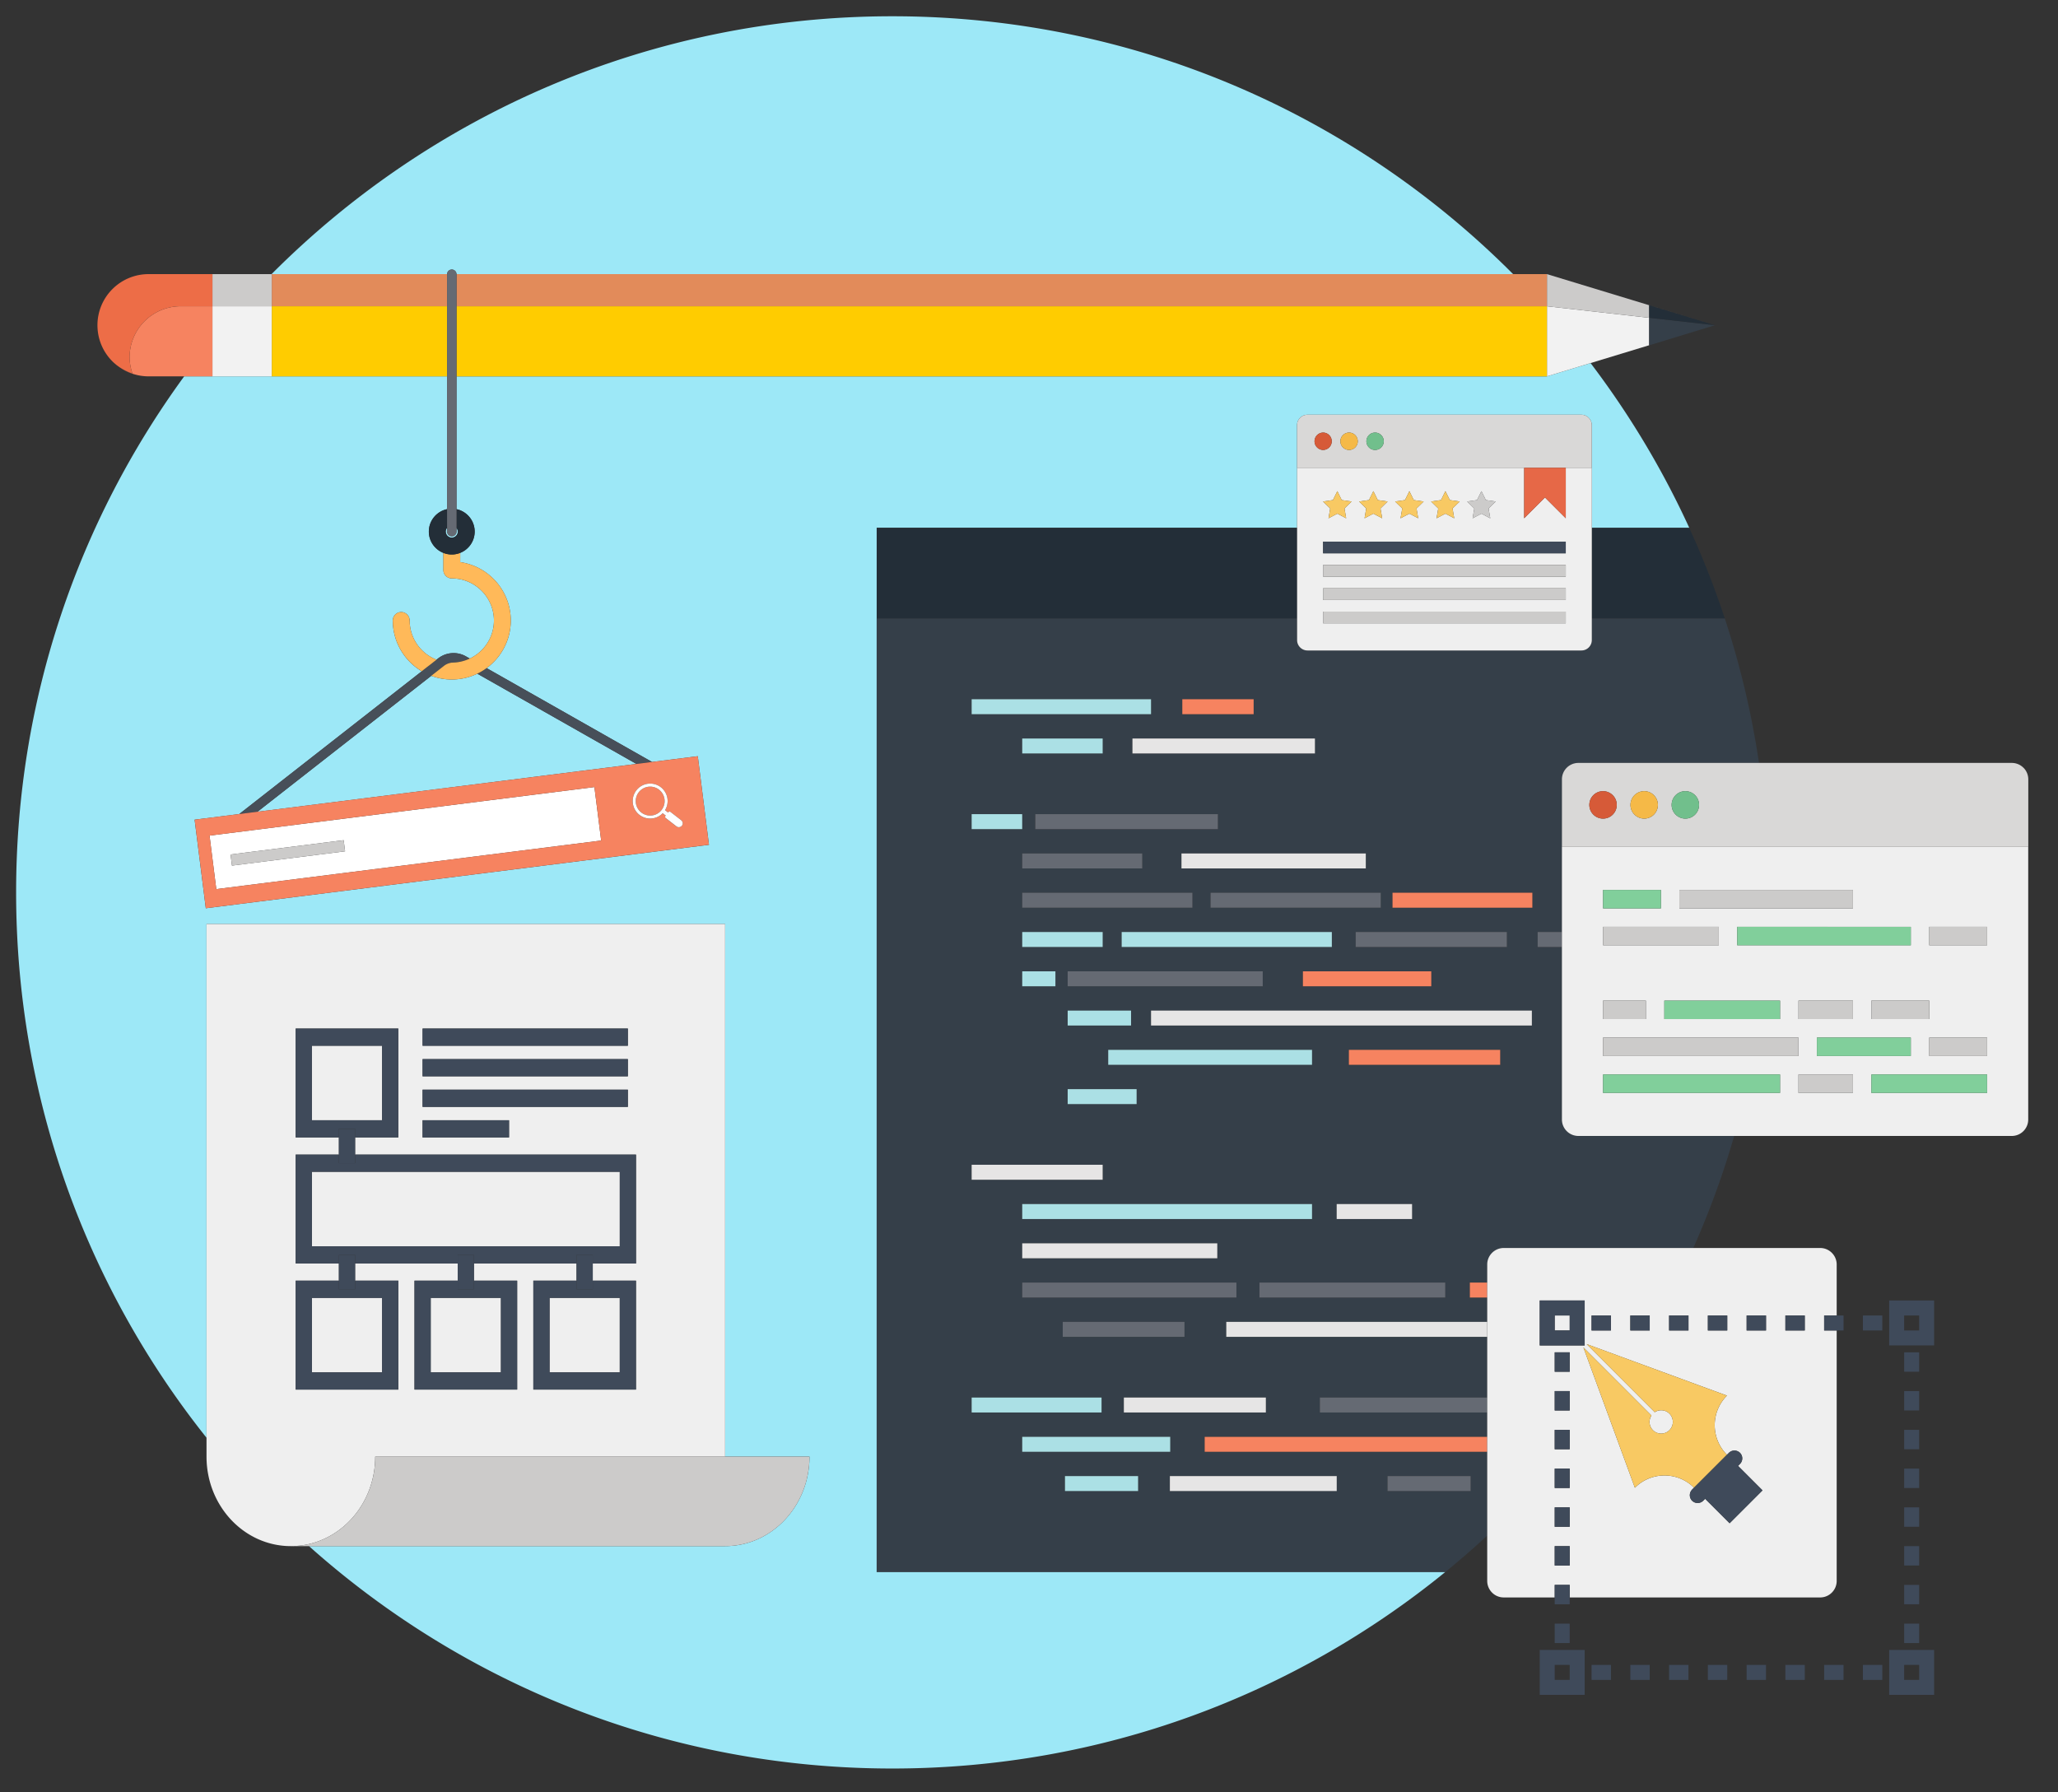 <svg xmlns="http://www.w3.org/2000/svg" id="svg142" width="256" height="222.947" version="1.1" viewBox="0 0 293.953 256"><rect x="0" y="0" width="293.953" height="256" fill="#333333" stroke="none"/><defs id="defs1"><style id="style1">.st0{fill:#fc0}.st1{fill:#f68360}.st2{fill:#abe0e5}.st3{fill:#d9d8d7}.st4{fill:#fff}.st5{fill:#ffb959}.st6{fill:#d65a38}.st7{fill:#232e38}.st8{fill:#71bf8c}.st9{fill:none}.st10{fill:#f2f2f2}.st11{fill:#f5b947}.st13{fill:#81cf9b}.st14{fill:#e66847}.st15{fill:#efefef}.st16{fill:#ed6d47}.st17{fill:#cccbca}.st18{fill:#9de8f7}.st19{fill:#f8c963}.st20{fill:#e28b5a;mix-blend-mode:color-burn}.st21{fill:#474f59}.st22{fill:#e6e5e5}.st23{fill:#353f49}.st24{fill:#3f4a5a}.st25{fill:#656a73}</style></defs><g id="g142" style="isolation:isolate" transform="matrix(.295 0 0 .295 -1.48 -20.1)"><g id="Layer_1"><g id="g141"><path id="path311" d="M926.98 705.108v7.254h7.262v-7.254z" style="fill:none"/><path id="path310" d="M757.779 874.31v7.253h7.261v-7.253z" style="fill:none"/><path id="path309" d="M926.98 874.31v7.253h7.262v-7.253z" style="fill:none"/><path id="path308" d="M236.131 394.342a28.074 28.074 0 0 1-5.922 2.085c-2.07.478-4.229.731-6.439.731a28.077 28.077 0 0 1-9.933-1.789h-.008l-84.136 65.824 168.204-21.22 15.261-1.926z" style="fill:#9de8f7"/><path id="path307" d="M221.487 323.708c-.05.062-.1.124-.145.19a2.894 2.894 0 0 0-.502 1.63c0 1.208.734 2.256 1.78 2.709h.009c.173.074.352.135.54.175h.008c.094.019.193.036.29.046h.007c.097.01.191.015.29.015h.008a2.921 2.921 0 0 0 2.07-.868 2.94 2.94 0 0 0 .86-2.078h-.023a2.9 2.9 0 0 0-.616-1.78v1.78a2.264 2.264 0 0 1-.274 1.089v.008c-.034.063-.075.123-.114.182v.008a2.22 2.22 0 0 1-.442.48c-.112.093-.228.18-.358.25-.066.038-.135.062-.205.092a2.24 2.24 0 0 1-.426.137c-.077.016-.15.023-.229.03a2.296 2.296 0 0 1-.236.016c-.156 0-.31-.016-.456-.046h-.008l-.054-.015a2.24 2.24 0 0 1-.57-.213h-.009c-.039-.022-.076-.053-.114-.076l-.076-.046c-.059-.04-.112-.084-.167-.13-.001 0-.006.002-.008 0a2.276 2.276 0 0 1-.305-.304v-.008a2.341 2.341 0 0 1-.13-.167c-.001-.003-.005-.005-.007-.008-.015-.022-.024-.047-.038-.069-.025-.04-.054-.08-.076-.122a2.296 2.296 0 0 1-.213-.57l-.016-.061c-.03-.15-.045-.3-.045-.457z" style="fill:#9de8f7"/><path id="path306" d="m775.148 243.948-21.122 6.432H226.061v64.308c.352.075.696.167 1.035.274h.008c.34.108.673.235.997.373h.008c.325.14.636.297.944.465a11.097 11.097 0 0 1 2.908 2.283l.008.008c.295.326.574.669.83 1.028.001.003.005.005.007.008a11.02 11.02 0 0 1 2.055 6.416c0 4.68-2.91 8.676-7.01 10.306v4.483a28.447 28.447 0 0 1 13.815 6.036 28.787 28.787 0 0 1 5.168 5.412v.008a28.416 28.416 0 0 1 5.009 11.554v.008c.158.85.284 1.714.365 2.588.082.879.122 1.77.122 2.671-.001 2.357-.287 4.65-.83 6.843v.008a28.386 28.386 0 0 1-1.005 3.212v.008a28.447 28.447 0 0 1-3.052 5.868v.008a28.786 28.786 0 0 1-4.285 4.986 28.714 28.714 0 0 1-2.527 2.093l80.102 45.455h.008l22.134-2.786 5.404 42.875h-.008v.016l-44.968 5.67-198.642 25.057-5.412-42.883h.015v-.008l21.579-2.717 88.39-69.142a28.773 28.773 0 0 1-8.745-8.053v-.008a28.54 28.54 0 0 1-3.448-6.447v-.008a28.31 28.31 0 0 1-.997-3.204 28.452 28.452 0 0 1-.845-6.873c0-2.25 1.83-4.08 4.08-4.08 1.068 0 2.035.415 2.763 1.088.12.111.237.226.343.35v.009c.23.27.432.565.586.89.002.003.006.004.008.008.081.173.148.355.205.54l.008.016c.118.38.183.783.183 1.202 0 2.08.31 4.085.89 5.975a20.271 20.271 0 0 0 2.505 5.275 20.564 20.564 0 0 0 1.925 2.45 20.51 20.51 0 0 0 7.665 5.268h.008l.814-.64a12.115 12.115 0 0 1 6.554-2.526 12.062 12.062 0 0 1 6.698 1.453c.05.028.102.055.152.084l1.88 1.073.015.008a20.503 20.503 0 0 0 3.806-2.352c4.792-3.732 7.885-9.537 7.885-16.067 0-.663-.029-1.317-.09-1.964-.992-10.331-9.72-18.435-20.308-18.435-2.25 0-4.08-1.83-4.08-4.08v-8.273l-.023-.008c-4.1-1.63-7.01-5.634-7.01-10.314 0-3.664 1.792-6.917 4.544-8.935a11.06 11.06 0 0 1 4.27-1.91c.005-.002.01 0 .015 0v-64.31H94.194C43.024 320.462 12.82 406.827 12.82 500.247c0 99.83 34.49 191.602 92.19 264.062V515.553h251.1V773.45h40.842v.008h.008c0 11.967-4.58 22.794-11.972 30.636-7.39 7.84-17.592 12.696-28.87 12.696H154.62c75.01 66.976 173.971 107.686 282.437 107.686 101.551 0 194.772-35.677 267.8-95.188H429.49v-461.73h.008V323.706h203.544V294.64h-.015v-20.65c0-1.29.504-2.582 1.484-3.562a4.972 4.972 0 0 1 3.555-1.476h132.621a5.053 5.053 0 0 1 1.895.373l.016.008c.146.06.292.123.433.198l.008.008a5.163 5.163 0 0 1 .83.548l.008.008c.129.105.253.215.373.335.004.004.004.01.008.015.3.3.561.625.769.974v.008a4.996 4.996 0 0 1 .715 2.573v20.642h.008v29.083h47.191a423.627 423.627 0 0 0-47.792-79.775z" style="fill:#9de8f7"/><path id="path305" d="M429.491 367.557v461.731h275.366a427.643 427.643 0 0 0 20.23-17.567v-40.6H588.304v-7.23h.008v-.008h136.777V752.1h-81.03v-7.238h.022v-.023h81.008v-29.357H598.754v-7.253h.008v-.03h126.326v-11.745h-8.395v-7.246h.008v-.03h8.388v-8.746c0-.78.116-1.532.327-2.245l.008-.016a7.9 7.9 0 0 1 2.154-3.516 7.94 7.94 0 0 1 5.503-2.223h91.809a421.477 421.477 0 0 0 19.782-54.223H769.22a7.913 7.913 0 0 1-5.633-2.337l.016-.023v-.008a8.029 8.029 0 0 1-.548-.594v-.008a7.972 7.972 0 0 1-.472-.639v-.008a7.86 7.86 0 0 1-.982-2.108v-.008a7.961 7.961 0 0 1-.183-.739v-.008a8.084 8.084 0 0 1-.106-.753v-.008a7.973 7.973 0 0 1-.038-.754V526.671H749.52v-7.246h11.752v-73.907a7.994 7.994 0 0 1 2.33-5.632l.008-.008a7.913 7.913 0 0 1 2.625-1.735c.003-.001.005-.006.008-.008.237-.096.48-.18.724-.252a7.99 7.99 0 0 1 2.275-.335h85.347v-12.802a420.3 420.3 0 0 0-14.47-57.192H775.75v10.511c0 .638-.124 1.28-.365 1.88-.001.003-.006.005-.008.008a5.006 5.006 0 0 1-1.104 1.675c-.004.004-.004.011-.008.015s-.011.004-.015.008a5.005 5.005 0 0 1-1.675 1.104c-.003 0-.004.006-.008.008a5.054 5.054 0 0 1-1.88.365h-132.62a4.972 4.972 0 0 1-3.555-1.477 5.039 5.039 0 0 1-1.484-3.562v-10.534zm45.98 39.153h86.862v7.246h-86.861zm102.001 0h34.54v7.246h-34.54zm277.131 18.032v12.81h2.086c-.64-4.29-1.326-8.57-2.086-12.81zm-354.645.99h38.962v7.238h-38.962zm53.37 0h88.362v7.238h-88.361zm-77.856 36.625h24.478v7.254h-24.478zm30.818 0H594.698v7.254H506.29zm-6.332 19.036h58.12v7.247h-58.12zm77.11 0h89.252v7.247H577.07zm-77.11 19.014h82.408v7.253h-82.408zm91.2 0h82.393v7.253h-82.394zm88.094 0h67.719v7.253h-67.719zm-179.294 19.02h38.962v7.247h-38.962zm48.15 0h101.764v7.247H548.107zm113.31 0h73.192v7.247h-73.192ZM521.97 538.45h94.45v7.261h-94.45v-7.246zm-22.02.008h16.068v.008h.015v7.246H499.95zm135.917 0h62.155V545.71h-62.155v-7.246zM521.97 557.47h30.689V564.724h-30.69v-7.246zm40.363 0H746.72V564.724H562.333v-7.246zM541.6 576.49h98.681v7.239H541.6zm116.523 0h73.26v7.239h-73.26zM521.97 595.511h33.383v7.239H521.97Zm-46.498 36.619h63.44v7.253h-63.44zm24.486 19.02h140.324v7.247H499.958Zm152.258 0h36.505v7.247h-36.505zm-152.258 19.022h94.45v7.238h-94.45zm0 19.005H603.67v7.246H499.958Zm114.863 0h89.967v7.246h-89.967zm-95.241 19.021h58.95v7.262h-58.95v-7.247zm-44.108 36.641h62.9v7.239h-62.9zm73.701 0h68.754v7.239h-68.754zm-49.215 19.029h71.661v7.238h-71.661zm20.703 19.006h35.408v7.246H520.66zm50.79 0h80.788v7.246h-80.787zm105.396 0h40.226v7.246h-40.226z" style="fill:#353f49"/><path id="path304" d="M437.072 76.01c-117.45 0-223.754 47.728-300.574 124.858h.091v-.008h84.89v.008h.008v-.008a2.23 2.23 0 0 1 .015-.221v-.008c.01-.072.03-.143.046-.213v-.008c.016-.07.038-.139.06-.206.002-.002 0-.005 0-.008a2.13 2.13 0 0 1 .077-.19v-.008c.029-.064.064-.13.099-.19v-.008c.035-.061.074-.118.114-.175v-.008c.04-.058.092-.107.137-.16v-.008a2.267 2.267 0 0 1 1.735-.8c.623 0 1.18.247 1.591.647.411.399.673.953.693 1.568h511.585C660.819 123.748 554.522 76.01 437.072 76.01Z" style="fill:#9de8f7"/><path id="path303" d="M224.037 388.96c-.02.004-.04.011-.061.016-.003 0-.004.007-.008.008.137-.003.273-.021.41-.023H224.038z" style="fill:#9de8f7"/><path id="path302" d="M754.019 216.433v33.939l21.121-6.432 28.383-8.638V222.02z" style="fill:#f2f2f2"/><path id="path301" d="M754.019 200.868v15.565l49.504 5.587v-6.082l31.816 9.674z" style="fill:#cccbca"/><path id="path300" d="M226.061 216.433v33.94H754.02V216.432h-1.652z" style="fill:#fc0"/><path id="path299" d="M136.597 216.433v33.94h84.882v-33.94z" style="fill:#fc0"/><path id="path298" d="M226.054 200.868v.076h.008v15.489h527.957v-15.566z" style="mix-blend-mode:color-burn;fill:#e28b5a"/><path id="path297" d="M136.59 200.86v.008h.007v15.55h84.875v-15.49l.008.016v-.084z" style="mix-blend-mode:color-burn;fill:#e28b5a"/><path id="path296" d="M803.523 222.02v13.32l31.816-9.728z" style="fill:#353f49"/><path id="path295" d="M803.523 215.938v6.082l31.816 3.592z" style="fill:#232e38"/><path id="path294" d="M107.879 216.433V250.372h28.718v-33.939h-14.85z" style="fill:#f2f2f2"/><path id="path293" d="M107.879 200.868v15.565h28.718v-15.565h-.107z" style="fill:#cccbca"/><path id="path292" d="M92.511 216.433a24.678 24.678 0 0 0-17.498 7.246 24.686 24.686 0 0 0-7.254 17.499h.008c0 2.65.53 5.284 1.37 7.824h-.008a26.216 26.216 0 0 1-3.676-1.545 25.13 25.13 0 0 1-1.75-.997 24.626 24.626 0 0 1-1.683-1.142 24.684 24.684 0 0 0 14.934 5.054h30.925v-33.94z" style="fill:#f68360"/><path id="path291" d="M76.954 200.868a24.703 24.703 0 0 0-17.507 7.253 24.678 24.678 0 0 0-7.246 17.499c0 6.33 2.416 12.668 7.246 17.498.5.5 1.023.96 1.553 1.4.21.17.407.35.617.51.13.1.263.19.403.29a25.517 25.517 0 0 0 7.117 3.684c-.84-2.54-1.37-5.174-1.37-7.824h-.008c0-6.33 2.424-12.67 7.254-17.5a24.678 24.678 0 0 1 17.498-7.245h15.368v-15.565z" style="fill:#ed6d47"/><path id="path290" d="M475.472 406.71v7.246h86.861v-7.246z" style="fill:#abe0e5"/><path id="path289" d="M475.472 462.357v7.254h24.478v-7.254z" style="fill:#abe0e5"/><path id="path288" d="M577.472 406.71v7.246h34.54v-7.246z" style="fill:#f68360"/><path id="path287" d="M506.298 462.357v7.254h88.399v-7.254z" style="fill:#656a73"/><path id="path286" d="M499.958 425.731v7.239h38.962v-7.239z" style="fill:#abe0e5"/><path id="path285" d="M499.958 519.428v7.246h38.962v-7.246z" style="fill:#abe0e5"/><path id="path284" d="M475.472 632.13v7.253h63.44v-7.253z" style="fill:#e6e5e5"/><path id="path283" d="M499.958 538.464v7.246h16.075v-7.246z" style="fill:#abe0e5"/><path id="path282" d="M548.107 519.428v7.246h101.765v-7.246z" style="fill:#abe0e5"/><path id="path281" d="M541.6 576.49v7.239h98.681v-7.239z" style="fill:#abe0e5"/><path id="path280" d="M520.66 782.874v7.246h35.409v-7.246z" style="fill:#abe0e5"/><path id="path279" d="M652.216 651.15v7.247h36.504v-7.246z" style="fill:#e6e5e5"/><path id="path278" d="M549.173 744.84v7.238h68.754v-7.239z" style="fill:#e6e5e5"/><path id="path277" d="M571.452 782.874v7.246h80.787v-7.246z" style="fill:#e6e5e5"/><path id="path276" d="M716.7 689.177v7.246h8.403v-7.246z" style="fill:#f68360"/><path id="path275" d="M658.123 576.49v7.239h73.26v-7.239z" style="fill:#f68360"/><path id="path274" d="M661.418 519.428v7.246h73.192v-7.246z" style="fill:#656a73"/><path id="path273" d="M749.52 519.428v7.246h11.752v-7.246z" style="fill:#656a73"/><path id="path272" d="M499.958 481.394v7.246h58.12v-7.246z" style="fill:#656a73"/><path id="path271" d="M499.958 500.407v7.253h82.408v-7.253z" style="fill:#656a73"/><path id="path270" d="M521.97 538.464v7.246h94.45v-7.246z" style="fill:#656a73"/><path id="path269" d="M499.958 670.172v7.238h94.45v-7.238z" style="fill:#e6e5e5"/><path id="path268" d="M499.958 689.177v7.246H603.67v-7.246z" style="fill:#656a73"/><path id="path267" d="M588.31 763.883v7.223h136.793v-7.223z" style="fill:#f68360"/><path id="path266" d="M676.847 782.874v7.246h40.226v-7.246z" style="fill:#656a73"/><path id="path265" d="M614.821 689.177v7.246h89.967v-7.246z" style="fill:#656a73"/><path id="path264" d="M644.08 744.84v7.238h81.023v-7.239z" style="fill:#656a73"/><path id="path263" d="M521.97 557.47v7.238h30.689v-7.238z" style="fill:#abe0e5"/><path id="path262" d="M521.97 595.511v7.239h33.383v-7.239z" style="fill:#abe0e5"/><path id="path261" d="M499.958 651.15v7.247h140.324v-7.246z" style="fill:#abe0e5"/><path id="path260" d="M475.472 744.84v7.238h62.9v-7.239z" style="fill:#abe0e5"/><path id="path259" d="M499.958 763.868v7.238h71.661v-7.238z" style="fill:#abe0e5"/><path id="path258" d="M562.333 557.47v7.238H746.72v-7.238z" style="fill:#e6e5e5"/><path id="path257" d="M519.58 708.198v7.254h58.95v-7.254z" style="fill:#656a73"/><path id="path256" d="M598.761 708.198v7.254h126.342v-7.254z" style="fill:#e6e5e5"/><path id="path255" d="M635.867 538.464v7.246h62.155v-7.246z" style="fill:#f68360"/><path id="path254" d="M591.157 500.407v7.253h82.394v-7.253z" style="fill:#656a73"/><path id="path253" d="M679.252 500.407v7.253h67.711v-7.253z" style="fill:#f68360"/><path id="path252" d="M577.069 481.394v7.246h89.251v-7.246z" style="fill:#e6e5e5"/><path id="path251" d="M553.329 425.731v7.239h88.36v-7.239z" style="fill:#e6e5e5"/><path id="path250" d="M775.75 323.723v43.827h64.369a419.422 419.422 0 0 0-17.202-43.827z" style="fill:#232e38"/><path id="path249" d="M429.499 323.708v43.834h203.544v-43.834z" style="fill:#232e38"/><path id="path248" d="M733.08 672.432c-4.39 0-7.977 3.587-7.977 7.977v153.248c0 4.39 3.587 7.984 7.977 7.984h24.706v-6.082h7.254v6.082h121.288c4.39 0 7.984-3.594 7.984-7.984V712.362h-6.074v-7.254h6.074v-24.7c0-4.39-3.594-7.976-7.984-7.976zm17.453 25.415h21.76v21.776h-21.76V697.862zm25.095 7.261h9.384v7.254h-9.384zm18.77 0h9.384v7.254h-9.385zm18.769 0h9.385v7.254h-9.385zm18.77 0h9.385v7.254h-9.385zm18.77 0h9.384v7.254h-9.385zm18.762 0h9.384v7.254h-9.384zm-96.209 13.86 22.302 8.19h.008l45.623 16.753h-.016l-.008.008c-.49.493-.948 1.002-1.377 1.53l-.008.008a20.234 20.234 0 0 0-2.215 3.356l-.008.008a20.118 20.118 0 0 0-.822 1.79l-.008.007c-2.956 7.307-1.478 15.983 4.43 21.913l.022.023.96-.944a3.727 3.727 0 0 1 2.45-1.088h.024c.06-.003.122-.008.182-.008s.122.005.183.008c.68.028 1.351.24 1.94.632.006.003.011.004.016.008.093.063.186.133.274.205.004.004.01.004.015.008.094.077.187.157.274.244 1.46 1.47 1.47 3.886 0 5.366l-.951.944 11.836 11.85.022.016-15.938 15.93-.015-.015-11.836-11.836-.936.937a3.81 3.81 0 0 1-4.94.365h-.008a3.812 3.812 0 0 1-.419-.365c-.004-.004-.01-.004-.015-.008-1.47-1.47-1.46-3.869 0-5.359l-.015-.015.944-.936-.03-.03a20.385 20.385 0 0 0-1.865-1.652c-.004-.003-.011-.004-.016-.008a20.013 20.013 0 0 0-4.155-2.49c-.002 0-.005.002-.008 0a20.042 20.042 0 0 0-2.23-.836c-6.935-2.137-14.797-.465-20.285 5.016l-.023.022-.008-.022-.015.008-14.949-40.752-9.97-27.157.03.03-.008-.023 17.019 17.02.023.014 15.877 15.885.023.016a5.642 5.642 0 0 0 .715 7.116c.15.15.303.29.465.419l.008.008c.42.334.877.602 1.354.8a5.632 5.632 0 0 0 6.143-1.234 5.646 5.646 0 0 0 0-7.992 5.658 5.658 0 0 0-2.337-1.408h-.008a5.702 5.702 0 0 0-1.378-.236 5.616 5.616 0 0 0-3.364.936l-.015-.015-.008.008-16.22-16.22-16.715-16.73zm-15.474 3.981h7.254v9.393h-7.254zm0 18.77h7.254v9.385h-7.254zm0 18.77h7.254v9.392h-7.254v-9.378zm0 18.77h7.254v9.384h-7.254zm0 18.761h7.254v9.393h-7.254zm0 18.77h7.254V826.183h-7.254v-9.385z" style="fill:#efefef"/><path id="path247" d="M757.779 705.108v7.254h7.261v-7.254z" style="fill:#efefef"/><path id="path246" d="M907.008 705.108v7.254h9.385v-7.254z" style="fill:#3f4a5a"/><path id="path245" d="M850.706 705.108v7.254h9.385v-7.254z" style="fill:#3f4a5a"/><path id="path244" d="M888.238 705.108v7.254h9.393v-7.254h-3.319z" style="fill:#3f4a5a"/><path id="path243" d="M813.167 705.108v7.254h9.385v-7.254z" style="fill:#3f4a5a"/><path id="path242" d="M869.469 705.108v7.254h9.384v-7.254z" style="fill:#3f4a5a"/><path id="path241" d="M831.937 705.108v7.254h9.385v-7.254z" style="fill:#3f4a5a"/><path id="path240" d="M775.628 705.108v7.254h9.384v-7.254z" style="fill:#3f4a5a"/><path id="path239" d="M794.397 705.108v7.254h9.385v-7.254z" style="fill:#3f4a5a"/><path id="path238" d="M757.786 854.33v9.392h7.254v-9.392z" style="fill:#3f4a5a"/><path id="path237" d="M757.786 835.56v9.392h7.254v-9.392z" style="fill:#3f4a5a"/><path id="path236" d="M757.786 779.258v9.385h7.254v-9.385z" style="fill:#3f4a5a"/><path id="path235" d="M757.786 798.02v9.393h7.254v-9.393z" style="fill:#3f4a5a"/><path id="path234" d="M757.786 816.79v9.377h7.254v-9.377z" style="fill:#3f4a5a"/><path id="path233" d="M757.786 722.95v9.392h7.254v-9.393z" style="fill:#3f4a5a"/><path id="path232" d="M757.786 741.719v9.385h7.254v-9.385z" style="fill:#3f4a5a"/><path id="path231" d="M757.786 760.489v9.384H765.04v-9.384z" style="fill:#3f4a5a"/><path id="path230" d="M907.008 874.31v7.253h9.385v-7.253z" style="fill:#3f4a5a"/><path id="path229" d="M850.699 874.31v7.253h9.385v-7.253z" style="fill:#3f4a5a"/><path id="path228" d="M831.937 874.31v7.253h9.385v-7.253z" style="fill:#3f4a5a"/><path id="path227" d="M775.628 874.31v7.253h9.392v-7.253z" style="fill:#3f4a5a"/><path id="path226" d="M794.397 874.31v7.253h9.385v-7.253z" style="fill:#3f4a5a"/><path id="path225" d="M869.469 874.31v7.253h9.384v-7.253z" style="fill:#3f4a5a"/><path id="path224" d="M813.16 874.31v7.253h9.377v-7.253z" style="fill:#3f4a5a"/><path id="path223" d="M888.238 874.31v7.253h9.385v-7.253z" style="fill:#3f4a5a"/><path id="path222" d="M926.988 760.489v9.384h7.254v-9.384z" style="fill:#3f4a5a"/><path id="path221" d="M926.988 722.95v9.392h7.254v-9.393z" style="fill:#3f4a5a"/><path id="path220" d="M926.988 741.719v9.385h7.254v-9.385z" style="fill:#3f4a5a"/><path id="path219" d="M926.988 779.258v9.385h7.254v-9.385z" style="fill:#3f4a5a"/><path id="path218" d="M926.988 854.33v9.392h7.254v-9.392z" style="fill:#3f4a5a"/><path id="path217" d="M926.988 835.56v9.377h7.254v-9.377z" style="fill:#3f4a5a"/><path id="path216" d="M926.988 816.79v9.377h7.254v-9.377z" style="fill:#3f4a5a"/><path id="path215" d="M926.988 798.028v9.392h7.254v-9.392Z" style="fill:#3f4a5a"/><path id="path214" d="M750.533 697.847v21.76h21.76v-21.76zm7.246 7.261h7.261v7.254h-7.261z" style="fill:#3f4a5a"/><path id="path213" d="M919.727 697.847v21.76h21.76v-21.76zm7.253 7.261h7.262v7.254h-7.262z" style="fill:#3f4a5a"/><path id="path212" d="M750.533 867.048v21.761h21.76v-21.76zm7.246 7.262h7.261v7.253h-7.261z" style="fill:#3f4a5a"/><path id="path211" d="M919.727 867.048v21.761h21.76v-21.76zm7.253 7.262h7.262v7.253h-7.262z" style="fill:#3f4a5a"/><path id="path210" d="m773.26 718.968 16.738 16.745 16.22 16.22a5.645 5.645 0 0 1 7.109.716 5.646 5.646 0 0 1 0 7.992 5.636 5.636 0 0 1-7.985 0 5.654 5.654 0 0 1-.723-7.124l-15.9-15.9-17.042-17.027 9.971 27.157 14.949 40.752.023-.016c7.89-7.87 20.69-7.893 28.58-.022l.031.03 15.946-15.93-.03-.031c-7.88-7.91-7.868-20.701.022-28.611l-45.607-16.76Z" style="fill:#f8c963"/><path id="path209" d="M844.8 770.513c-.968 0-1.926.366-2.656 1.096l-.967.951-15.946 15.93-.944.937.015.015c-1.46 1.49-1.47 3.889 0 5.359 1.47 1.47 3.879 1.47 5.359 0l.936-.944 11.851 11.85 15.938-15.93-11.858-11.858.951-.952c1.48-1.47 1.47-3.888 0-5.358a3.808 3.808 0 0 0-2.679-1.096z" style="fill:#3f4a5a"/><path id="path208" d="M223.732 384.401c-2.4.18-4.663 1.057-6.553 2.527l-.815.64.533.205c-.18-.07-.368-.12-.548-.19.18.07.36.128.54.198-.18-.07-.368-.12-.548-.19l-3.691 2.9-.008.007-3.41 2.672-88.391 69.142 8.837-1.119 84.151-65.823c-.067-.025-.13-.059-.198-.084-.302-.116-.6-.24-.898-.365.361.15.724.293 1.096.426l6.173-4.826c.57-.45 1.2-.798 1.88-1.058.1-.04.197-.076.297-.106.22-.08.447-.146.677-.206.16-.04.312-.061.472-.091.14-.02.279-.056.419-.076H223.907c.06 0 .11-.023.16-.023h.312c2.89-.09 5.623-.778 8.083-1.948l-1.88-1.074a12.058 12.058 0 0 0-6.85-1.537z" style="fill:#474f59"/><path id="path207" d="M240.622 391.632c-1.4 1.04-2.911 1.95-4.491 2.71l77.027 43.705 7.574-.96z" style="fill:#474f59"/><path id="path206" d="m292.82 449.243-186.35 23.504 3.274 25.902 186.35-23.512zm-121.409 25.726.685 5.374h-.023v.008l-38.901 4.91-15.825 2.001h-.015l-.685-5.373h.023v-.008z" style="fill:#fff"/><path id="path205" d="m171.411 474.97-54.741 6.91.677 5.382 54.75-6.919z" style="fill:#cccbca"/><path id="path204" d="m342.873 434.302-22.134 2.785-7.58.96-15.261 1.925-168.22 21.22-8.837 1.12-21.578 2.717 5.404 42.883 198.642-25.065 44.969-5.67zm-23.252 13.259a8.444 8.444 0 0 1 8.578 7.39 8.462 8.462 0 0 1-.19 3.129 8.514 8.514 0 0 1-.982 2.36l1.484 1.149.182-.229a.63.63 0 0 1 .434-.25c.18-.03.34.018.48.128l5.252 4.073c.37.3.637.738.707 1.248a1.91 1.91 0 0 1-.373 1.378c-.007.009-.008.02-.015.03-.29.38-.728.645-1.248.715-.51.07-.998-.083-1.378-.373l-5.252-4.072a.685.685 0 0 1-.25-.434.684.684 0 0 1 .022-.281c.006-.02.016-.041.023-.061a.663.663 0 0 1 .091-.167l.168-.214-1.485-1.141a8.473 8.473 0 0 1-5.008 2.511c-4.63.58-8.848-2.7-9.438-7.33a8.457 8.457 0 0 1 .145-2.93c.092-.419.22-.83.373-1.225a8.426 8.426 0 0 1 6.82-5.336c.289-.037.574-.06.86-.068zm-26.8 1.682 3.273 25.894-186.35 23.512-3.273-25.902z" style="fill:#f68360"/><path id="path203" d="M319.643 449.037a7.246 7.246 0 0 0-.715.054c-3.818.5-6.53 3.994-6.051 7.817a7.001 7.001 0 0 0 6.287 6.104c.494.047 1.002.04 1.515-.023h.015a6.948 6.948 0 0 0 4.216-2.146 7.084 7.084 0 0 0 .83-1.058 7.006 7.006 0 0 0 .974-2.52c.12-.679.138-1.388.046-2.108a6.983 6.983 0 0 0-.282-1.279v-.008a6.929 6.929 0 0 0-.502-1.164v-.008a6.945 6.945 0 0 0-.693-1.035v-.008a7.055 7.055 0 0 0-4.202-2.504h-.007a6.949 6.949 0 0 0-1.279-.115h-.152z" style="fill:#f68360"/><path id="path202" d="M319.62 447.56c-.285.008-.57.032-.86.07a8.438 8.438 0 0 0-7.322 9.437l-.008.023c.58 4.63 4.808 7.91 9.438 7.33a8.362 8.362 0 0 0 5.009-2.512l1.492 1.15-.183.236a.644.644 0 0 0 .122.913l5.252 4.072c.38.29.867.443 1.377.373.51-.06.956-.336 1.256-.716.29-.38.433-.867.373-1.377a1.95 1.95 0 0 0-.708-1.248l-5.252-4.073a.592.592 0 0 0-.48-.129.63.63 0 0 0-.433.251l-.183.229-1.492-1.157a8.427 8.427 0 0 0 1.18-5.48 8.444 8.444 0 0 0-8.578-7.391zm.039 1.477a7.001 7.001 0 0 1 7.109 6.12c.48 3.84-2.227 7.352-6.067 7.832a7.008 7.008 0 0 1-7.824-6.081c-.48-3.828 2.24-7.324 6.066-7.817.24-.03.479-.048.716-.054z" style="fill:#fff"/><path id="path201" d="M227.85 335.84c-.637.253-1.304.451-1.994.587-.68.134-1.376.204-2.093.205h-.016c-.355 0-.703-.019-1.05-.053h-.008c-.347-.035-.69-.086-1.028-.152h-.008a11.344 11.344 0 0 1-1.963-.579v8.274c0 2.25 1.83 4.08 4.08 4.08 11.25 0 20.398 9.148 20.398 20.398 0 8.13-4.791 15.14-11.691 18.42a20.285 20.285 0 0 1-8.076 1.948c-.16 0-.32.023-.48.023h-.16a6.35 6.35 0 0 0-.426.076c-.16.03-.314.051-.464.091-.23.06-.465.133-.685.213-.1.03-.197.06-.297.1-.67.26-1.31.607-1.88 1.057l-6.173 4.834a22.624 22.624 0 0 1-1.096-.427 28.494 28.494 0 0 0 11.029 2.223 28.317 28.317 0 0 0 16.852-5.526c7.09-5.2 11.706-13.592 11.706-23.032 0-14.36-10.658-26.279-24.478-28.269z" style="fill:#ffb959"/><path id="path200" d="M199.277 364.498c-2.25 0-4.08 1.83-4.08 4.08 0 10.44 5.64 19.589 14.02 24.569l3.41-2.664.023.008 3.699-2.908c.18.07.368.12.548.19-.18-.07-.36-.135-.54-.205-7.6-2.97-13-10.35-13-18.99 0-2.25-1.83-4.08-4.08-4.08z" style="fill:#ffb959"/><path id="path199" d="M221.471 314.68c-5.02 1.06-8.814 5.517-8.814 10.847 0 4.68 2.91 8.684 7.01 10.314a10.898 10.898 0 0 0 8.16 0c4.1-1.63 7.01-5.634 7.01-10.314 0-5.32-3.761-9.777-8.776-10.839v9.058a2.9 2.9 0 0 1 .617 1.781h.022a2.948 2.948 0 0 1-2.938 2.946 2.954 2.954 0 0 1-2.945-2.946c0-.69.254-1.319.654-1.819z" style="fill:#232e38"/><path id="path198" d="M223.77 198.653c-1.24 0-2.243.977-2.283 2.207v124.667a2.291 2.291 0 0 0 2.29 2.291 2.279 2.279 0 0 0 2.284-2.29V200.943h-.008v-.084a2.279 2.279 0 0 0-2.283-2.207z" style="fill:#656a73"/><path id="path197" d="M156.029 696.583v36.055h33.992v-36.055z" style="fill:#efefef"/><path id="path196" d="M156.021 574.496v36.07h33.993v-36.07z" style="fill:#efefef"/><path id="path195" d="M105.01 515.561v257.89c0 23.94 18.292 43.34 40.842 43.34h.008a38.632 38.632 0 0 0 7.84-.808h.008a38.754 38.754 0 0 0 6.805-2.078c2.189-.894 4.29-1.98 6.279-3.242a41.163 41.163 0 0 0 5.61-4.285h.008c8.744-7.948 14.279-19.754 14.279-32.927h169.415V515.56Zm43.164 50.608h49.695v52.725H176.961v8.319h136v52.716h-20.939v8.327h20.931v52.725H263.25v-52.725H284.167v-8.327h-49.664v8.327h20.916v52.725h-49.71v-52.725h20.931v-8.327h-49.68v8.327h20.924v52.725h-49.703v-52.725H169.098v-8.327H148.18v-52.716H169.098v-8.32h-20.924zm61.454 0h99.39v8.327h-99.39zm0 14.805h99.39v8.326h-99.39zm0 14.796h99.39v8.327h-99.39zm0 14.797h41.855v8.334h-41.855z" style="fill:#efefef"/><path id="path194" d="M156.029 635.54v36.063h149.069V635.54Z" style="fill:#efefef"/><path id="path193" d="M213.563 696.583v36.055h34v-36.055z" style="fill:#efefef"/><path id="path192" d="M271.113 696.583v36.055h33.977v-36.055z" style="fill:#efefef"/><path id="path191" d="M186.703 773.45c0 21.09-14.196 38.653-32.996 42.533-2.54.53-5.167.807-7.847.807h210.257c22.56 0 40.843-19.402 40.843-43.332H356.11z" style="fill:#cccbca"/><path id="path190" d="M148.181 627.213v52.716h20.916v-4.155h7.855v4.155h49.688v-4.155h7.847v4.155h49.68v-4.155h7.855v4.155h20.931v-52.716h-136v4.156h-7.856v-4.156zm7.848 8.327h149.069v36.063h-149.07Z" style="fill:#3f4a5a"/><path id="path189" d="M148.181 688.256v52.725h49.688v-52.725h-20.917v4.164h-7.855v-4.164zm7.848 8.327h33.992v36.055H156.03z" style="fill:#3f4a5a"/><path id="path188" d="M205.708 688.256v52.725h49.703v-52.725h-20.924v4.164h-7.847v-4.164zm7.855 8.327h34v36.055h-34z" style="fill:#3f4a5a"/><path id="path187" d="M148.174 566.17v52.724h20.923v-4.164h7.855v4.164h20.909v-52.725zm7.847 8.326h33.993v36.07H156.02Z" style="fill:#3f4a5a"/><path id="path186" d="M263.25 688.256v52.725h49.688v-52.725h-20.916v4.164h-7.856v-4.164zm7.863 8.327h33.985v36.055h-33.985z" style="fill:#3f4a5a"/><path id="path185" d="M169.097 614.73v16.639h7.855V614.73z" style="fill:#3f4a5a"/><path id="path184" d="M169.097 675.774v16.646h7.855v-16.646z" style="fill:#3f4a5a"/><path id="path183" d="M226.64 675.774v16.646h7.847v-16.646z" style="fill:#3f4a5a"/><path id="path182" d="M284.167 675.774v16.646h7.855v-16.646z" style="fill:#3f4a5a"/><path id="path181" d="M209.628 610.567v8.334h41.855v-8.334z" style="fill:#3f4a5a"/><path id="path180" d="M209.628 595.77v8.327h99.39v-8.327z" style="fill:#3f4a5a"/><path id="path179" d="M209.628 580.974v8.326h99.39v-8.326z" style="fill:#3f4a5a"/><path id="path178" d="M209.628 566.17v8.326h99.39v-8.327z" style="fill:#3f4a5a"/><path id="path177" d="M761.272 478.19v132.019c0 2.04.78 4.082 2.33 5.632a7.93 7.93 0 0 0 5.624 2.337h209.862c2.04 0 4.082-.777 5.632-2.337a7.906 7.906 0 0 0 2.33-5.632v-132.02H761.28Zm19.92 20.862h28.017v8.928h-28.018v-7.573zm36.938 0h84.053v8.928H818.13zm-36.939 17.872h56.028v8.928h-56.028v-6.424zm64.956 0H930.2v8.928h-84.053zm92.974 0h28.017v8.928h-28.017zm-157.93 35.735h20.742v8.928H781.19zm29.662 0H866.89v8.928h-56.036zm64.956 0h26.373v8.928H875.81zm35.294 0h28.026v8.928h-28.026zm28.018 17.864h28.017V579.467h-28.017v-8.936zm-157.93.008H875.81v8.936H781.19v-.008zm103.538 0H930.201v8.936H884.729zm-103.538 17.872h85.697v8.935h-85.697zm94.618 0h26.373v8.935H875.81zm35.294 0h56.035v8.935h-56.035z" style="fill:#efefef"/><path id="path176" d="M769.242 437.552c-2.04 0-4.083.779-5.633 2.329a7.922 7.922 0 0 0-2.329 5.632v32.676h225.8v-32.676c0-2.04-.78-4.082-2.33-5.632h-.022a7.964 7.964 0 0 0-5.625-2.33zm11.95 13.677c1.832 0 3.488.75 4.688 1.949.152.151.298.307.434.472a6.659 6.659 0 0 1 1.218 2.245c.065.21.115.421.16.64.087.43.137.877.137 1.332v.016c0 .453-.051.896-.137 1.324a6.648 6.648 0 0 1-.16.64 6.627 6.627 0 0 1-6.34 4.673 6.623 6.623 0 0 1-4.697-1.949c-.3-.3-.575-.628-.814-.982a6.601 6.601 0 0 1-.61-1.126c0-.002.002-.005 0-.008a6.615 6.615 0 0 1-.227-.601v-.008a6.497 6.497 0 0 1-.16-.625v-.008a6.704 6.704 0 0 1-.1-.654v-.008a6.703 6.703 0 0 1-.037-.67v-.016c0-.227.016-.449.038-.67v-.008c.022-.218.056-.435.099-.647v-.015a6.638 6.638 0 0 1 6.508-5.298zm19.919 0c1.833 0 3.488.75 4.688 1.949.152.151.298.307.434.472a6.659 6.659 0 0 1 1.218 2.245v.008a6.698 6.698 0 0 1 .297 1.964v.016c0 .454-.05.897-.137 1.324v.016a6.63 6.63 0 0 1-11.19 3.349 6.646 6.646 0 0 1-.433-.472 6.66 6.66 0 0 1-1.218-2.246 6.491 6.491 0 0 1-.16-.631v-.008a6.698 6.698 0 0 1-.137-1.332v-.016c0-.454.051-.897.137-1.325.045-.215.095-.431.16-.64a6.627 6.627 0 0 1 6.34-4.673zm19.926 0c1.835 0 3.494.747 4.696 1.949.301.3.576.629.815.982s.44.73.609 1.126v.008c.084.199.164.401.228.61a6.508 6.508 0 0 1 .259 1.286c.023.225.038.453.038.685 0 .228-.015.454-.038.677v.008a6.583 6.583 0 0 1-.259 1.286 6.638 6.638 0 0 1-11.036 2.725 6.646 6.646 0 0 1-.434-.472 6.659 6.659 0 0 1-1.218-2.245 6.491 6.491 0 0 1-.16-.632v-.008a6.698 6.698 0 0 1-.137-1.332v-.016c0-.453.05-.896.137-1.324.044-.216.095-.432.16-.64a6.627 6.627 0 0 1 6.34-4.673z" style="fill:#d9d8d7"/><path id="path175" d="M781.191 588.402v8.936h85.697v-8.936h-14.766z" style="fill:#81cf9b"/><path id="path174" d="M781.191 570.53v8.929h94.618v-8.928h-21.206z" style="fill:#cccbca"/><path id="path173" d="M810.853 552.66v8.927h56.028v-8.928h-12.278z" style="fill:#81cf9b"/><path id="path172" d="M781.191 516.924v8.928h56.028v-8.928z" style="fill:#cccbca"/><path id="path171" d="M781.191 499.052v8.928h28.018v-8.928z" style="fill:#81cf9b"/><path id="path170" d="M875.809 588.402v8.936h26.373v-8.936z" style="fill:#cccbca"/><path id="path169" d="M884.73 570.53v8.936h45.462v-8.935z" style="fill:#81cf9b"/><path id="path168" d="M875.809 552.66v8.927h26.373v-8.928z" style="fill:#cccbca"/><path id="path167" d="M781.191 552.66v8.927h20.742v-8.928z" style="fill:#cccbca"/><path id="path166" d="M846.147 516.924v8.928H930.2v-8.928H854.603z" style="fill:#81cf9b"/><path id="path165" d="M818.13 499.052v8.928H902.182v-8.928h-47.579z" style="fill:#cccbca"/><path id="path164" d="M911.103 588.402v8.936h56.035v-8.936z" style="fill:#81cf9b"/><path id="path163" d="M939.12 570.53v8.936h28.018v-8.935z" style="fill:#cccbca"/><path id="path162" d="M911.11 552.66v8.927h28.018v-8.928z" style="fill:#cccbca"/><path id="path161" d="M939.12 516.924v8.928h28.018v-8.928z" style="fill:#cccbca"/><path id="path160" d="M781.191 451.23a6.638 6.638 0 0 0-6.644 6.637 6.644 6.644 0 0 0 6.644 6.644c3.67 0 6.638-2.984 6.638-6.644a6.638 6.638 0 0 0-6.638-6.638z" style="fill:#d65a38"/><path id="path159" d="M801.11 451.23a6.632 6.632 0 0 0-6.637 6.637 6.638 6.638 0 0 0 6.638 6.644c3.67 0 6.637-2.984 6.637-6.644a6.638 6.638 0 0 0-6.637-6.638z" style="fill:#f5b947"/><path id="path158" d="M821.037 451.23a6.632 6.632 0 0 0-6.637 6.637 6.638 6.638 0 0 0 6.637 6.644 6.65 6.65 0 0 0 6.645-6.644c0-3.66-2.975-6.638-6.645-6.638z" style="fill:#71bf8c"/><path id="path157" d="M633.05 294.64v83.429a4.99 4.99 0 0 0 1.477 3.562 5.03 5.03 0 0 0 3.562 1.476h132.622a4.99 4.99 0 0 0 3.562-1.476 5.03 5.03 0 0 0 1.476-3.562V294.64h-12.612v24.448l-10.077-10.07-10.063 10.062-.008.008V294.64zm19.493 11.31 2.124 4.331 4.772.686-3.448 3.371.822 4.75-.015-.008v.008l-4.255-2.238-4.27 2.238v-.008l-.015.008.822-4.75-3.463-3.372h.015l4.757-.685h.008zm17.438 0 2.131 4.331 4.765.686-3.448 3.371.822 4.75-4.27-2.238-4.27 2.238.807-4.75-3.44-3.372 4.764-.685zm17.438 0 2.131 4.331 4.772.686-3.455 3.371.822 4.75h-.008l-2.238-1.18-2.024-1.058-4.27 2.238h-.008l.822-4.75-3.456-3.372 4.772-.685h.008zm17.438 0 2.146 4.331 4.757.686-3.44 3.371.807 4.75h-.008l-2.238-1.18-2.025-1.058-4.27 2.238v-.008l-.015.008.822-4.75-3.455-3.372h.015l4.764-.685h.016zm17.445 0 2.139 4.331 4.772.686-3.455 3.371.822 4.75h-.008l-4.27-2.238-2.025 1.058-2.238 1.18h-.008l.815-4.75-3.448-3.372h.015l4.757-.685zm-76.67 24.448h117.505v5.656H645.632Zm0 11.296h117.505v5.656H645.632v-5.648zm0 11.295h117.505v5.648H645.632Zm0 11.288h117.505v5.663H645.632v-5.648z" style="fill:#efefef"/><path id="path156" d="M638.067 268.952c-1.29 0-2.575.486-3.555 1.476a5.039 5.039 0 0 0-1.484 3.562v20.65h142.699v-20.65a4.99 4.99 0 0 0-1.477-3.562 5.03 5.03 0 0 0-3.562-1.476zm7.565 8.646a4.196 4.196 0 0 1 4.194 4.202 4.196 4.196 0 0 1-4.194 4.201 4.202 4.202 0 0 1 0-8.403zm12.59 0a4.202 4.202 0 1 1-.001 8.404 4.202 4.202 0 0 1 0-8.404zm12.589 0a4.202 4.202 0 1 1-4.202 4.202 4.2 4.2 0 0 1 3.798-4.18c.134-.012.267-.022.404-.022z" style="fill:#d9d8d7"/><path id="path155" d="M645.632 277.598a4.202 4.202 0 0 0 0 8.403 4.196 4.196 0 0 0 4.194-4.201 4.196 4.196 0 0 0-4.194-4.202z" style="fill:#d65a38"/><path id="path154" d="M658.222 277.598a4.202 4.202 0 1 0 0 8.404 4.202 4.202 0 0 0 0-8.404z" style="fill:#f5b947"/><path id="path153" d="M670.81 277.598a4.202 4.202 0 1 0 .002 8.404 4.202 4.202 0 0 0-.001-8.404z" style="fill:#71bf8c"/><path id="path152" d="M645.632 364.277v5.655h117.505v-5.655z" style="fill:#cccbca"/><path id="path151" d="M645.632 352.99v5.647h117.505v-5.648z" style="fill:#cccbca"/><path id="path150" d="M645.632 341.701v5.648h117.505v-5.648z" style="fill:#cccbca"/><path id="path149" d="M645.632 330.398v5.656h117.505v-5.656z" style="fill:#3f4a5a"/><path id="path148" d="m652.543 305.95-2.146 4.331-4.765.686 3.448 3.371-.807 4.75 4.27-2.238 4.27 2.238-.822-4.75 3.456-3.372-4.78-.685z" style="fill:#f8c963"/><path id="path147" d="m669.981 305.95-2.139 4.331-4.772.686 3.448 3.371-.807 4.75 4.27-2.238 4.27 2.238-.822-4.75 3.448-3.372-4.765-.685z" style="fill:#f8c963"/><path id="path146" d="m687.419 305.95-2.131 4.331-4.78.686 3.455 3.371-.814 4.75 4.27-2.238 4.27 2.238-.822-4.75 3.463-3.372-4.78-.685z" style="fill:#f8c963"/><path id="path145" d="m704.857 305.95-2.124 4.331-4.78.686 3.448 3.371-.814 4.75 4.27-2.238 4.27 2.238-.807-4.75 3.448-3.372-4.765-.685z" style="fill:#f8c963"/><path id="path144" d="m722.302 305.95-2.131 4.331-4.773.686 3.448 3.371-.814 4.75 4.27-2.238 4.27 2.238-.814-4.75 3.455-3.372-4.772-.685z" style="fill:#cccbca"/><path id="path143" d="M742.99 294.64v24.448l10.07-10.07 10.077 10.07V294.64z" style="fill:#e66847"/></g></g></g></svg>